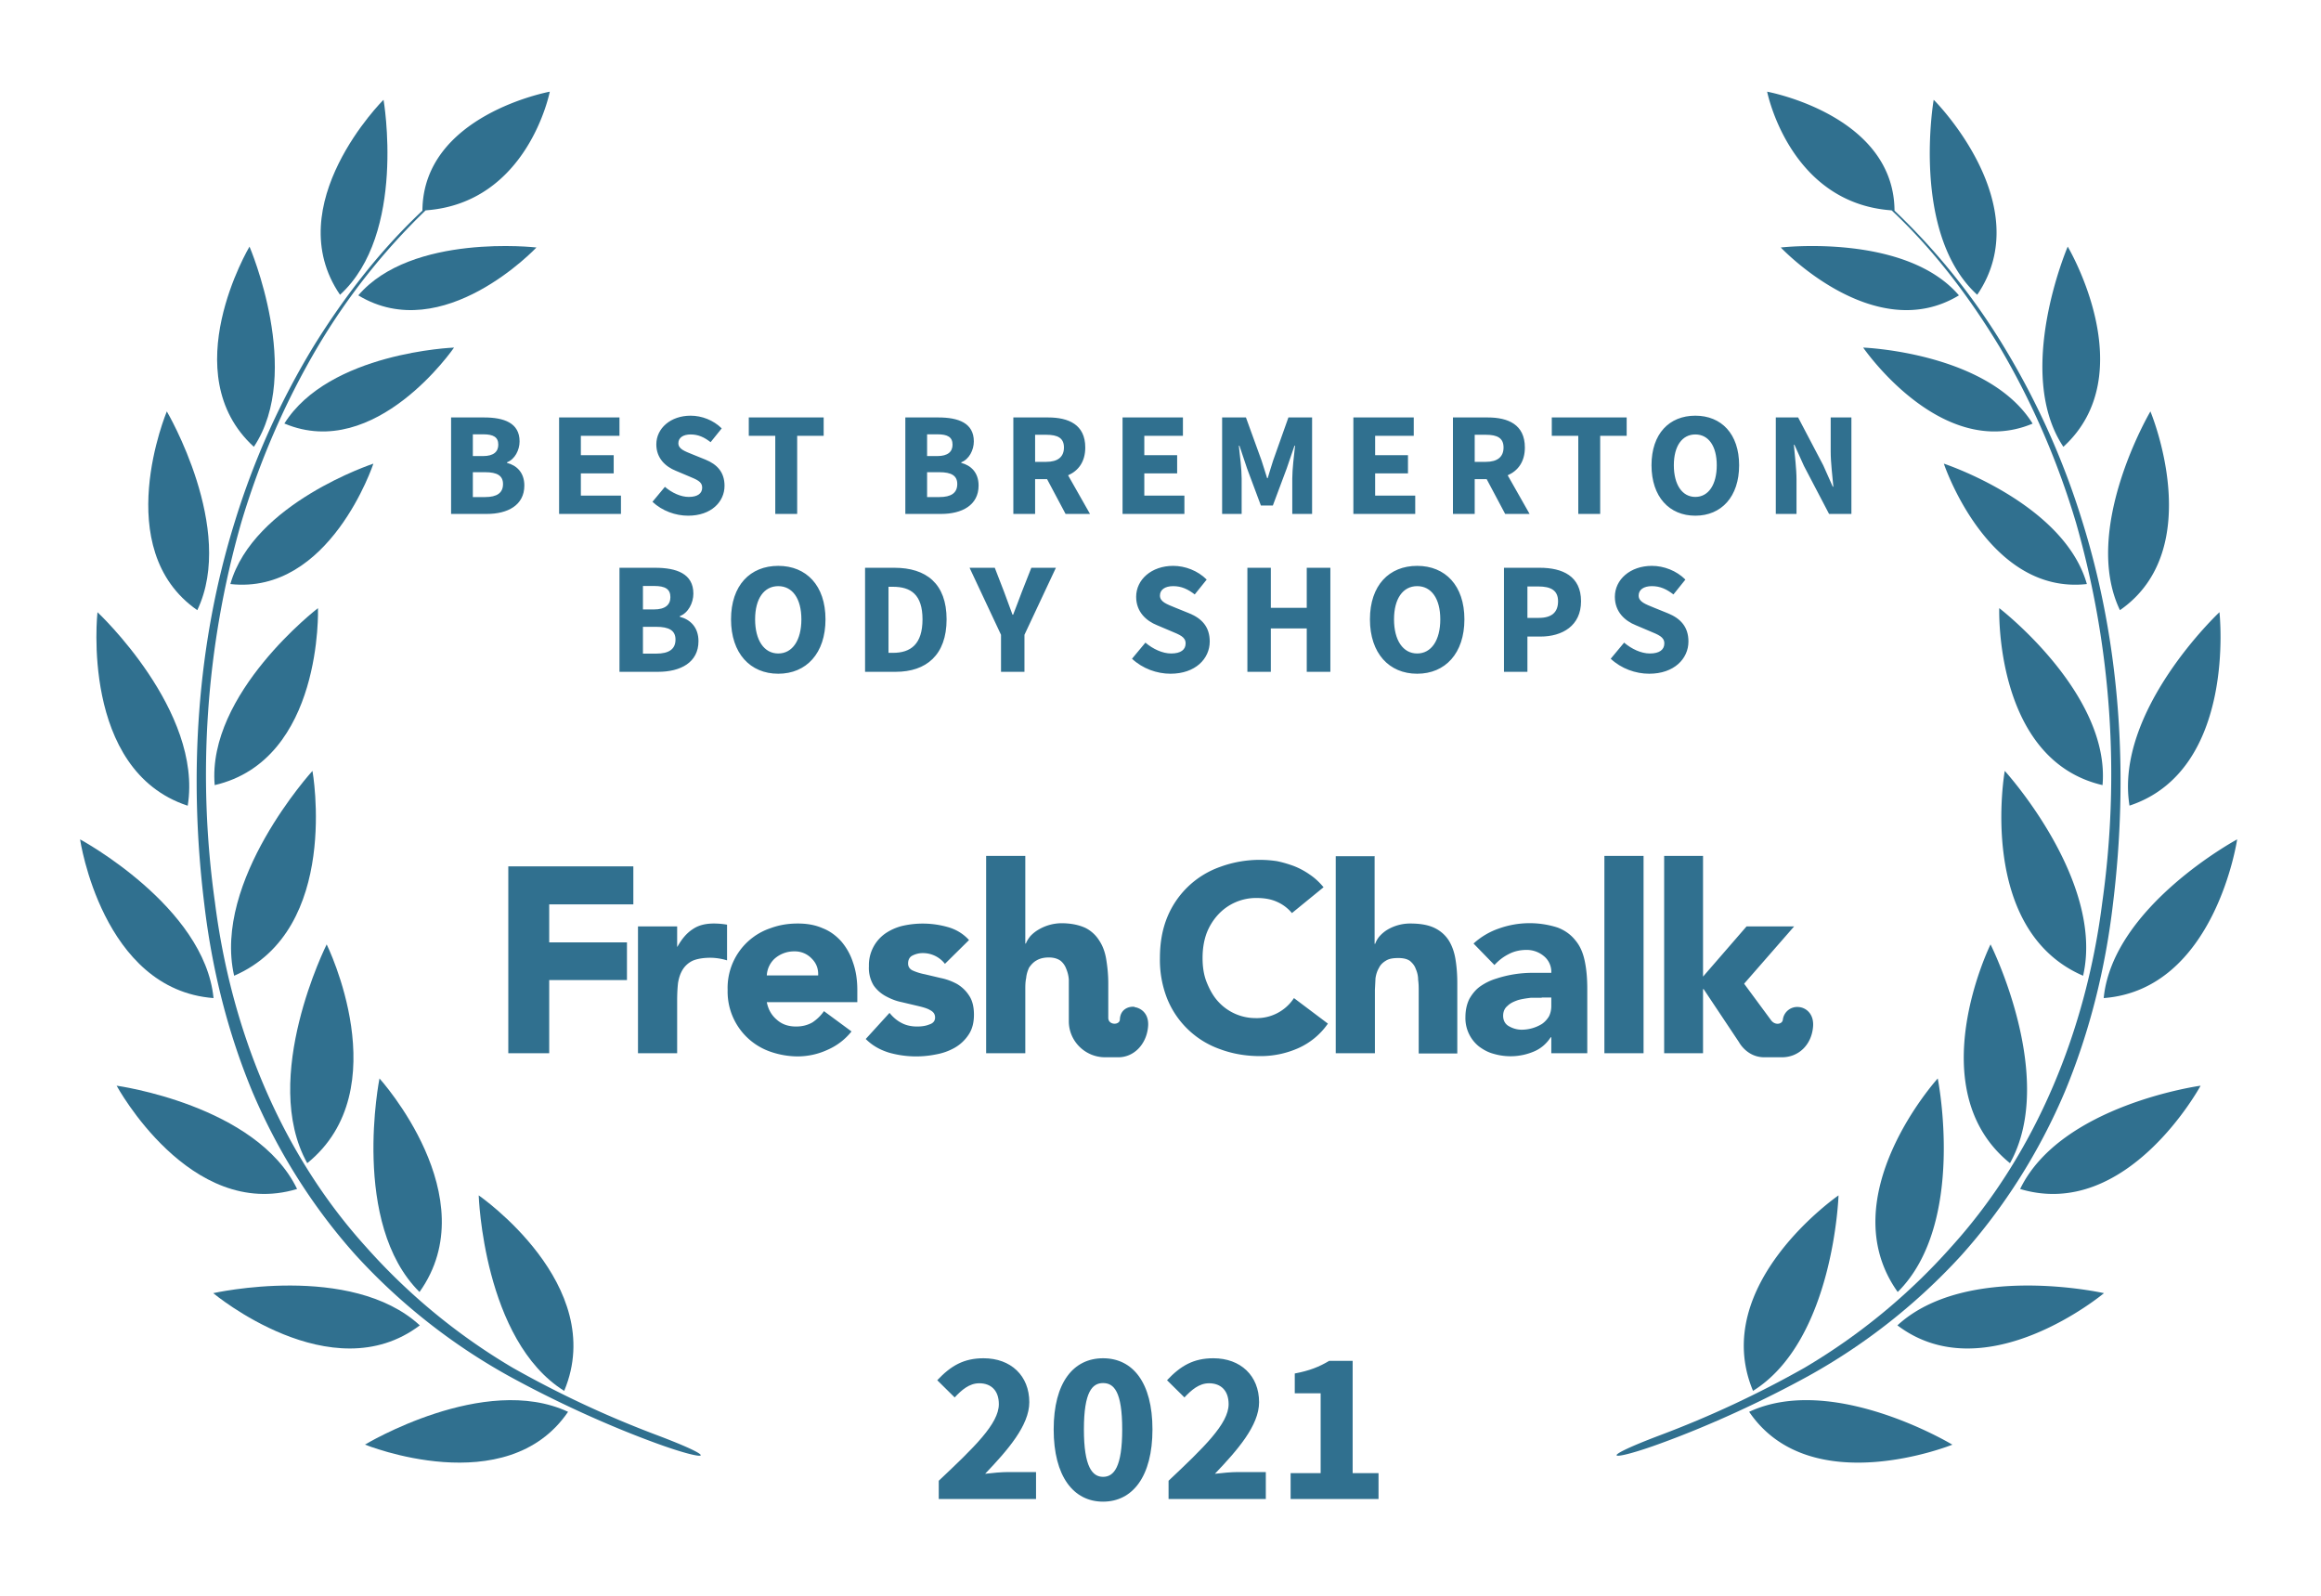 <svg xmlns="http://www.w3.org/2000/svg" width="800" height="550">
  <rect width="100%" height="100%" fill="none"/>
  <!-- <g fill="#30708f"> -->
  <g fill="#30708f">
    <path d="M572.1 494.7c-23 8.7-16.6 9 .5 2.7 17-6.2 35.2-14.6 51-23.3a208.3 208.3 0 0 0 52.4-41.4c14.9-16.6 27-35.9 35.7-56.4 8.6-20.7 14-42.6 16.6-64.8 5.4-44 2.7-89.4-10.6-131.9a267.8 267.8 0 0 0-27.3-60.6A227.5 227.5 0 0 0 653 72.6c-.2-33-43.9-41-43.9-41S616.7 70 652 72.5c14.7 13.8 26.9 30 37.3 47.2 11.2 19 20 39.4 26.3 60.6a315.9 315.9 0 0 1 9 130.8c-5.5 43.5-22.5 86-52 118.6a211.4 211.4 0 0 1-50.6 41.7 354.5 354.5 0 0 1-49.9 23.3z"/>
    <path d="M681.5 101.6c-23-21-15-67.2-15-67.2.1 0 36.2 36.2 15 67.2zM675.2 101.8c-29.2 17.7-61.4-16.5-61.4-16.5s43-5 61.4 16.5zM700.6 146c-31.4 13.2-58.4-26.2-58.4-26.2s43.1 1.6 58.4 26.2zM670 159.8s15.1 45.3 49.3 41.5c-7.9-27.9-49.3-41.5-49.3-41.5zM689.1 209.6s38.3 29.4 35.6 61c-37.4-8.7-35.6-61-35.6-61zM691 265.7s34.5 37.8 27 70.6c-36.8-15.9-27-70.6-27-70.6zM692.8 400.9c-31.4-25.4-6.7-75.4-6.7-75.4s23.1 46 6.7 75.4zM654.1 445.3c-23.3-32.7 13.8-73.6 13.8-73.6s10 50-13.8 73.6zM604.2 479.3C589 442.8 633.7 412 633.7 412s-1.6 50-29.5 67.4zM711.2 154c-17.1-25.7 1.5-69 1.5-69s26.1 43.8-1.5 69zM730.7 210.3c-13.4-28 10.5-68.5 10.5-68.5s19.9 47.4-10.5 68.5zM734 277.7C728.7 245 765 211 765 211s6.1 54.5-31.1 66.7zM725.1 344c3.1-31.6 46-54.7 46-54.7s-7.6 51.8-46 54.7zM758.5 374.2s-25.3 46.7-62.2 35.6c14-29 62.2-35.6 62.2-35.6zM725.2 445.7s-40.8 34.1-71.2 11.1c23.7-21.8 71.2-11.1 71.2-11.1zM673 497.9s-49 19.8-70.1-11.3c28.9-13.5 70 11.3 70 11.3zM226.6 494.7c23 8.7 16.7 9-.5 2.7-17-6.2-35.2-14.6-51-23.3a208.3 208.3 0 0 1-52.4-41.4c-14.9-16.6-27-35.9-35.7-56.4-8.6-20.7-14-42.6-16.6-64.8-5.4-44-2.7-89.4 10.6-131.9a267.8 267.8 0 0 1 27.3-60.6c10.5-16.9 22.8-32.8 37.3-46.4.2-33 43.9-41 43.9-41S182 70 146.7 72.5a224.4 224.4 0 0 0-37.3 47.2c-11.2 19-20 39.4-26.3 60.6a315.9 315.9 0 0 0-9 130.8c5.5 43.5 22.5 86 52 118.6a211.4 211.4 0 0 0 50.6 41.7 354.5 354.5 0 0 0 49.9 23.3z"/>
    <path d="M117.2 101.6c23-21 15-67.2 15-67.2-.1 0-36.2 36.2-15 67.2zM123.5 101.8c29.2 17.7 61.4-16.5 61.4-16.5s-43-5-61.4 16.5zM98.1 146c31.4 13.2 58.4-26.2 58.4-26.2S113.4 121.4 98 146zM128.7 159.8s-15 45.3-49.3 41.5c7.9-27.9 49.3-41.5 49.3-41.5zM109.6 209.6S71.3 239 74 270.6c37.4-8.7 35.6-61 35.6-61zM107.7 265.7s-34.5 37.8-27 70.6c36.8-15.9 27-70.6 27-70.6zM105.9 400.9c31.4-25.4 6.7-75.4 6.7-75.4s-23.1 46-6.7 75.4zM144.6 445.3c23.3-32.7-13.8-73.6-13.8-73.6s-10 50 13.8 73.6zM194.5 479.3C209.7 442.8 165 412 165 412s1.6 50 29.5 67.4zM87.5 154c17.1-25.7-1.5-69-1.5-69s-26.1 43.8 1.5 69zM68 210.3c13.4-28-10.5-68.5-10.5-68.5S37.6 189.2 68 210.3zM64.7 277.7C70 245 33.6 211 33.6 211s-6.1 54.5 31.1 66.7zM73.6 344c-3.1-31.6-46-54.7-46-54.7s7.6 51.8 46 54.7zM40.2 374.2s25.3 46.7 62.2 35.6c-14-29-62.2-35.6-62.2-35.6zM73.5 445.7s40.8 34.1 71.2 11.1C121 435 73.5 445.7 73.5 445.7zM125.8 497.9s48.8 19.8 70-11.3c-28.9-13.5-70 11.3-70 11.3z"/>
    <path d="M175.2 363h14.1v-25.2h26.8v-13h-26.8v-13.1h29v-13.1h-43.1zM445.3 314.7a14 14 0 0 0-5.2-3.9c-2-.9-4.3-1.3-7-1.3a17.8 17.8 0 0 0-13.3 5.8 20 20 0 0 0-4 6.6c-.9 2.6-1.3 5.3-1.3 8.3 0 3 .4 5.8 1.4 8.3 1 2.5 2.2 4.7 3.8 6.5a17.4 17.4 0 0 0 13 5.9A15.3 15.3 0 0 0 446 344l11.7 8.8a24.6 24.6 0 0 1-10.3 8.5 32 32 0 0 1-13 2.7c-5 0-9.6-.8-13.9-2.4a30.6 30.6 0 0 1-18.2-17.4 36.4 36.4 0 0 1-2.5-14c0-5.2.8-9.8 2.5-14a30.7 30.7 0 0 1 18.2-17.4 39.6 39.6 0 0 1 19.6-2c2 .4 4 1 5.9 1.7a26 26 0 0 1 5.4 2.9c1.8 1.2 3.4 2.7 4.8 4.4zM219.9 319.3h13.5v7h.1c1.5-2.7 3.2-4.7 5.2-6 2-1.4 4.4-2 7.4-2a26.8 26.8 0 0 1 4.5.4V331a20.4 20.4 0 0 0-5.7-.9c-2.6 0-4.7.4-6.1 1a8.2 8.2 0 0 0-3.5 3.1c-.8 1.3-1.3 2.8-1.6 4.6-.2 1.8-.3 3.8-.3 6V363h-13.5v-43.7zM293.5 355.5a21.5 21.5 0 0 1-8.2 6.3 24.6 24.6 0 0 1-10.3 2.3c-3.3 0-6.5-.6-9.4-1.6a21.9 21.9 0 0 1-14.8-21.3 21.7 21.7 0 0 1 14.8-21.3c3-1.1 6-1.6 9.4-1.6 3.2 0 6 .5 8.5 1.6 2.6 1 4.7 2.6 6.5 4.6a21 21 0 0 1 4 7.2c1 2.8 1.5 6 1.5 9.5v4.2h-31.2c.5 2.6 1.7 4.6 3.5 6.1 1.8 1.6 4 2.3 6.6 2.3 2.2 0 4-.5 5.6-1.4 1.5-1 2.9-2.3 4-3.9zM282 336.2c.1-2.3-.6-4.2-2.2-5.8a8 8 0 0 0-6-2.5 10.1 10.1 0 0 0-6.9 2.6 8.5 8.5 0 0 0-2.6 5.7zM325.7 332.2a9.6 9.6 0 0 0-7.8-3.7c-1.1 0-2.3.3-3.3.8-1.1.5-1.6 1.5-1.6 2.8 0 1 .5 1.9 1.6 2.4s2.6 1 4.2 1.3l5.5 1.3c2 .4 3.8 1.1 5.5 2 1.7 1 3.1 2.3 4.2 4 1.1 1.6 1.7 3.8 1.7 6.6s-.6 5.1-1.9 7a14.1 14.1 0 0 1-4.7 4.4 20 20 0 0 1-6.4 2.3 34.3 34.3 0 0 1-16.3-.6c-3.2-1-5.8-2.5-8-4.7l8.2-9c1.2 1.5 2.6 2.7 4.2 3.5 1.5.8 3.3 1.2 5.3 1.2 1.6 0 3-.2 4.2-.7 1.3-.4 2-1.2 2-2.4s-.6-2-1.8-2.6c-1-.6-2.5-1-4.2-1.4l-5.5-1.3c-2-.4-3.7-1.1-5.4-2-1.7-.9-3.2-2.2-4.3-3.8a11.6 11.6 0 0 1-1.6-6.6 13.3 13.3 0 0 1 5.7-11.3 18 18 0 0 1 5.9-2.6 31.6 31.6 0 0 1 15.5.4c2.9.8 5.4 2.3 7.4 4.5zM534.7 357.5h-.2c-1.5 2.3-3.5 4-6 5a20.6 20.6 0 0 1-13.7.7c-1.9-.5-3.5-1.4-5-2.5a12.5 12.5 0 0 1-4.7-10.1c0-2.5.5-4.6 1.4-6.4 1-1.7 2.2-3.2 3.8-4.3 1.6-1.1 3.4-2 5.4-2.6a40.1 40.1 0 0 1 13-2h6a7 7 0 0 0-2.6-5.8 9.2 9.2 0 0 0-6-2.1c-2.2 0-4.3.5-6 1.4-2 1-3.5 2.2-5 3.8l-7.2-7.4a25 25 0 0 1 8.8-5.2 31.5 31.5 0 0 1 20.2-.3c2.6 1 4.6 2.5 6.1 4.4 1.6 1.9 2.6 4.2 3.2 7 .6 2.8.9 6 .9 9.7V363h-12.4zm-3.3-13.6h-3.8c-1.6.2-3 .4-4.4.8-1.4.5-2.6 1-3.6 2-1 .8-1.5 2-1.5 3.4 0 1.6.7 2.9 2 3.6 1.4.8 2.9 1.2 4.4 1.2a13.4 13.4 0 0 0 7-2c1-.7 1.8-1.6 2.4-2.6.5-1 .8-2.2.8-3.6v-2.9h-3.3zM553 363v-68h13.5v68zM473.8 295v30.3h.2a8 8 0 0 1 1.5-2.6 12 12 0 0 1 2.6-2.2 15.4 15.4 0 0 1 8-2.2c3.5 0 6.2.5 8.3 1.5 2.1 1 3.8 2.5 5 4.4 1.1 1.8 1.9 4 2.3 6.6.4 2.5.6 5.2.6 8.1v24.2H489v-21.5c0-1.2 0-2.5-.2-3.9 0-1.3-.3-2.6-.8-3.7-.4-1.2-1.1-2-2-2.8-1-.7-2.3-1-4-1-1.8 0-3.2.2-4.3.9-1 .6-1.9 1.4-2.4 2.5-.6 1-1 2.2-1.2 3.6l-.2 4V363h-13.5v-67.9h13.5zM587 340.9h.2l12.2 18.3s2.7 5.2 8.7 5.2h6.1c5.7 0 10.1-4.2 10.7-10.3.5-4.7-2.5-6.8-4.8-7a5 5 0 0 0-5.6 4.4c-.2 1.5-2.6 2-4 .2l-9.3-12.6v-.1l17.2-19.7H602l-15 17.3V295h-13.4v68H587v-22.1zM391 347c-2.2-.2-4.9 1-5 4.4-.1 2-4 2-4-.6v-11.9c0-3-.3-5.7-.7-8.2-.4-2.5-1.2-4.7-2.4-6.5a11.9 11.9 0 0 0-4.8-4.4c-2.2-1-4.9-1.6-8.3-1.6a15.8 15.8 0 0 0-8 2.3 12 12 0 0 0-2.7 2.2c-.7.9-1.2 1.7-1.5 2.5h-.2V295h-13.5v68h13.5v-21.8c0-1.4 0-2.8.3-4.1.1-1.3.5-2.5 1-3.6.7-1 1.5-1.9 2.6-2.5 1-.6 2.4-1 4.2-1 1.7 0 3 .4 4 1.1.9.7 1.6 1.7 2 2.8.5 1.2.8 2.4.9 3.7V352c0 6.8 5.6 12.4 12.5 12.4h4.6c5.2 0 9.6-4.3 10.2-10.4.5-4.7-2.5-6.6-4.7-6.9z"/>
    <path d="M155.48 177.13L167.82 177.13C175.01 177.13 180.73 174.12 180.73 167.34C180.73 162.90 178.12 160.40 174.76 159.54L174.76 159.33C177.46 158.31 179.09 155.10 179.09 152.14C179.09 145.77 173.74 143.88 166.85 143.88L155.48 143.88ZM162.98 157.19L162.98 149.69L166.55 149.69C170.07 149.69 171.75 150.66 171.75 153.26C171.75 155.66 170.17 157.19 166.50 157.19ZM162.98 171.32L162.98 162.75L167.21 162.75C171.34 162.75 173.38 163.92 173.38 166.83C173.38 169.89 171.29 171.32 167.21 171.32ZM192.71 177.13L214.03 177.13L214.03 170.81L200.21 170.81L200.21 163.16L211.53 163.16L211.53 156.88L200.21 156.88L200.21 150.20L213.52 150.20L213.52 143.88L192.71 143.88ZM237.18 177.74C245.14 177.74 249.73 172.95 249.73 167.44C249.73 162.75 247.18 160.05 243.15 158.41L238.87 156.68C236.01 155.51 233.82 154.79 233.82 152.75C233.82 150.87 235.45 149.74 238.05 149.74C240.70 149.74 242.74 150.71 244.93 152.40L248.76 147.65C245.90 144.80 241.87 143.27 238.05 143.27C231.11 143.27 226.22 147.65 226.22 153.16C226.22 158.01 229.48 160.86 232.90 162.24L237.23 164.07C240.14 165.30 242.03 165.96 242.03 168.05C242.03 170.04 240.50 171.27 237.39 171.27C234.63 171.27 231.57 169.84 229.18 167.80L224.89 172.95C228.26 176.11 232.85 177.74 237.18 177.74ZM267.22 177.13L274.77 177.13L274.77 150.20L283.90 150.20L283.90 143.88L258.09 143.88L258.09 150.20L267.22 150.20ZM312.05 177.13L324.39 177.13C331.58 177.13 337.30 174.12 337.30 167.34C337.30 162.90 334.69 160.40 331.33 159.54L331.33 159.33C334.03 158.31 335.66 155.10 335.66 152.14C335.66 145.77 330.31 143.88 323.42 143.88L312.05 143.88ZM319.55 157.19L319.55 149.69L323.12 149.69C326.64 149.69 328.32 150.66 328.32 153.26C328.32 155.66 326.74 157.19 323.07 157.19ZM319.55 171.32L319.55 162.75L323.78 162.75C327.91 162.75 329.95 163.92 329.95 166.83C329.95 169.89 327.86 171.32 323.78 171.32ZM349.28 177.13L356.78 177.13L356.78 165.15L360.91 165.15L367.28 177.13L375.70 177.13L368.15 163.82C371.72 162.24 374.07 159.13 374.07 154.23C374.07 146.33 368.30 143.88 361.27 143.88L349.28 143.88ZM356.78 159.18L356.78 149.85L360.65 149.85C364.58 149.85 366.72 150.97 366.72 154.23C366.72 157.50 364.58 159.18 360.65 159.18ZM386.92 177.13L408.24 177.13L408.24 170.81L394.42 170.81L394.42 163.16L405.74 163.16L405.74 156.88L394.42 156.88L394.42 150.20L407.73 150.20L407.73 143.88L386.92 143.88ZM421.24 177.13L427.97 177.13L427.97 164.94C427.97 161.68 427.36 156.83 427.00 153.62L427.21 153.62L429.86 161.52L434.60 174.22L438.73 174.22L443.48 161.52L446.18 153.62L446.38 153.62C446.03 156.83 445.42 161.68 445.42 164.94L445.42 177.13L452.25 177.13L452.25 143.88L444.09 143.88L438.84 158.67C438.17 160.61 437.61 162.75 436.95 164.79L436.75 164.79C436.08 162.75 435.47 160.61 434.81 158.67L429.45 143.88L421.24 143.88ZM466.48 177.13L487.80 177.13L487.80 170.81L473.98 170.81L473.98 163.16L485.30 163.16L485.30 156.88L473.98 156.88L473.98 150.20L487.29 150.20L487.29 143.88L466.48 143.88ZM500.80 177.13L508.30 177.13L508.30 165.15L512.43 165.15L518.80 177.13L527.22 177.13L519.67 163.82C523.24 162.24 525.59 159.13 525.59 154.23C525.59 146.33 519.82 143.88 512.79 143.88L500.80 143.88ZM508.30 159.18L508.30 149.85L512.17 149.85C516.10 149.85 518.24 150.97 518.24 154.23C518.24 157.50 516.10 159.18 512.17 159.18ZM544.00 177.13L551.55 177.13L551.55 150.20L560.68 150.20L560.68 143.88L534.87 143.88L534.87 150.20L544.00 150.20ZM584.34 177.74C593.32 177.74 599.44 171.21 599.44 160.35C599.44 149.54 593.32 143.27 584.34 143.27C575.36 143.27 569.24 149.49 569.24 160.35C569.24 171.21 575.36 177.74 584.34 177.74ZM584.34 171.27C579.80 171.27 576.94 167.03 576.94 160.35C576.94 153.72 579.80 149.74 584.34 149.74C588.88 149.74 591.73 153.72 591.73 160.35C591.73 167.03 588.88 171.27 584.34 171.27ZM612.08 177.13L619.22 177.13L619.22 165.35C619.22 161.42 618.61 156.99 618.31 153.31L618.51 153.31L621.77 160.56L630.44 177.13L638.14 177.13L638.14 143.88L631.00 143.88L631.00 155.61C631.00 159.54 631.62 164.23 631.92 167.75L631.72 167.75L628.45 160.40L619.78 143.88L612.08 143.88Z"/>
<path d="M213.52 231.55L226.83 231.55C234.59 231.55 240.75 228.31 240.75 220.99C240.75 216.21 237.94 213.51 234.31 212.58L234.31 212.36C237.23 211.26 238.99 207.79 238.99 204.60C238.99 197.73 233.21 195.69 225.79 195.69L213.52 195.69ZM221.61 210.05L221.61 201.96L225.46 201.96C229.25 201.96 231.07 203.01 231.07 205.81C231.07 208.40 229.36 210.05 225.40 210.05ZM221.61 225.28L221.61 216.04L226.17 216.04C230.63 216.04 232.83 217.31 232.83 220.44C232.83 223.74 230.57 225.28 226.17 225.28ZM268.25 232.21C277.93 232.21 284.53 225.17 284.53 213.46C284.53 201.80 277.93 195.03 268.25 195.03C258.57 195.03 251.97 201.74 251.97 213.46C251.97 225.17 258.57 232.21 268.25 232.21ZM268.25 225.23C263.35 225.23 260.27 220.66 260.27 213.46C260.27 206.31 263.35 202.02 268.25 202.02C273.14 202.02 276.22 206.31 276.22 213.46C276.22 220.66 273.14 225.23 268.25 225.23ZM298.17 231.55L308.73 231.55C319.23 231.55 326.27 225.78 326.27 213.46C326.27 201.14 319.23 195.69 308.29 195.69L298.17 195.69ZM306.25 225.01L306.25 202.24L307.79 202.24C313.90 202.24 317.97 204.88 317.97 213.46C317.97 222.04 313.90 225.01 307.79 225.01ZM345.03 231.55L353.11 231.55L353.11 218.79L363.95 195.69L355.48 195.69L352.23 203.94C351.24 206.64 350.25 209.11 349.21 211.86L348.99 211.86C348.00 209.11 347.06 206.64 346.07 203.94L342.88 195.69L334.19 195.69L345.03 218.79ZM403.44 232.21C412.02 232.21 416.97 227.04 416.97 221.10C416.97 216.04 414.22 213.13 409.87 211.37L405.25 209.50C402.17 208.23 399.81 207.46 399.81 205.26C399.81 203.23 401.57 202.02 404.37 202.02C407.23 202.02 409.43 203.06 411.80 204.88L415.92 199.76C412.84 196.68 408.50 195.03 404.37 195.03C396.89 195.03 391.61 199.76 391.61 205.70C391.61 210.93 395.13 214.01 398.82 215.49L403.49 217.47C406.63 218.79 408.66 219.51 408.66 221.76C408.66 223.91 407.01 225.23 403.66 225.23C400.69 225.23 397.39 223.69 394.80 221.49L390.18 227.04C393.81 230.45 398.76 232.21 403.44 232.21ZM429.95 231.55L438.03 231.55L438.03 216.59L450.41 216.59L450.41 231.55L458.55 231.55L458.55 195.69L450.41 195.69L450.41 209.50L438.03 209.50L438.03 195.69L429.95 195.69ZM488.47 232.21C498.15 232.21 504.75 225.17 504.75 213.46C504.75 201.80 498.15 195.03 488.47 195.03C478.79 195.03 472.19 201.74 472.19 213.46C472.19 225.17 478.79 232.21 488.47 232.21ZM488.47 225.23C483.57 225.23 480.49 220.66 480.49 213.46C480.49 206.31 483.57 202.02 488.47 202.02C493.36 202.02 496.44 206.31 496.44 213.46C496.44 220.66 493.36 225.23 488.47 225.23ZM518.39 231.55L526.47 231.55L526.47 219.40L530.93 219.40C538.52 219.40 544.95 215.66 544.95 207.24C544.95 198.55 538.57 195.69 530.71 195.69L518.39 195.69ZM526.47 212.96L526.47 202.13L530.21 202.13C534.61 202.13 537.03 203.50 537.03 207.24C537.03 210.98 534.89 212.96 530.43 212.96ZM568.44 232.21C577.02 232.21 581.97 227.04 581.97 221.10C581.97 216.04 579.22 213.13 574.87 211.37L570.25 209.50C567.17 208.23 564.81 207.46 564.81 205.26C564.81 203.23 566.57 202.02 569.37 202.02C572.23 202.02 574.43 203.06 576.80 204.88L580.92 199.76C577.84 196.68 573.50 195.03 569.37 195.03C561.89 195.03 556.61 199.76 556.61 205.70C556.61 210.93 560.13 214.01 563.82 215.49L568.49 217.47C571.63 218.79 573.66 219.51 573.66 221.76C573.66 223.91 572.01 225.23 568.66 225.23C565.69 225.23 562.39 223.69 559.80 221.49L555.18 227.04C558.81 230.45 563.76 232.21 568.44 232.21Z"/>
<path d="M323.57 516.66L357.10 516.66L357.10 507.36L347.50 507.36C345.25 507.36 341.95 507.66 339.55 507.96C347.28 499.86 354.78 491.31 354.78 483.29C354.78 474.14 348.40 468.14 339.03 468.14C332.20 468.14 327.78 470.69 323.05 475.71L329.05 481.64C331.45 479.09 334.07 476.76 337.53 476.76C341.65 476.76 344.28 479.31 344.28 483.96C344.28 490.71 335.73 498.89 323.57 510.36ZM380.20 517.56C390.40 517.56 397.23 508.86 397.23 492.66C397.23 476.46 390.40 468.14 380.20 468.14C370.00 468.14 363.18 476.46 363.18 492.66C363.18 508.86 370.00 517.56 380.20 517.56ZM380.20 509.01C376.53 509.01 373.60 505.64 373.60 492.66C373.60 479.61 376.53 476.69 380.20 476.69C383.95 476.69 386.80 479.61 386.80 492.66C386.80 505.64 383.95 509.01 380.20 509.01ZM402.78 516.66L436.30 516.66L436.30 507.36L426.70 507.36C424.45 507.36 421.15 507.66 418.75 507.96C426.48 499.86 433.98 491.31 433.98 483.29C433.98 474.14 427.60 468.14 418.23 468.14C411.40 468.14 406.98 470.69 402.25 475.71L408.25 481.64C410.65 479.09 413.28 476.76 416.73 476.76C420.85 476.76 423.48 479.31 423.48 483.96C423.48 490.71 414.93 498.89 402.78 510.36ZM444.85 516.66L475.15 516.66L475.15 507.74L466.23 507.74L466.23 469.04L458.13 469.04C454.75 471.06 451.45 472.41 446.28 473.39L446.28 480.21L455.20 480.21L455.20 507.74L444.85 507.74Z"/>
  </g>
</svg>
